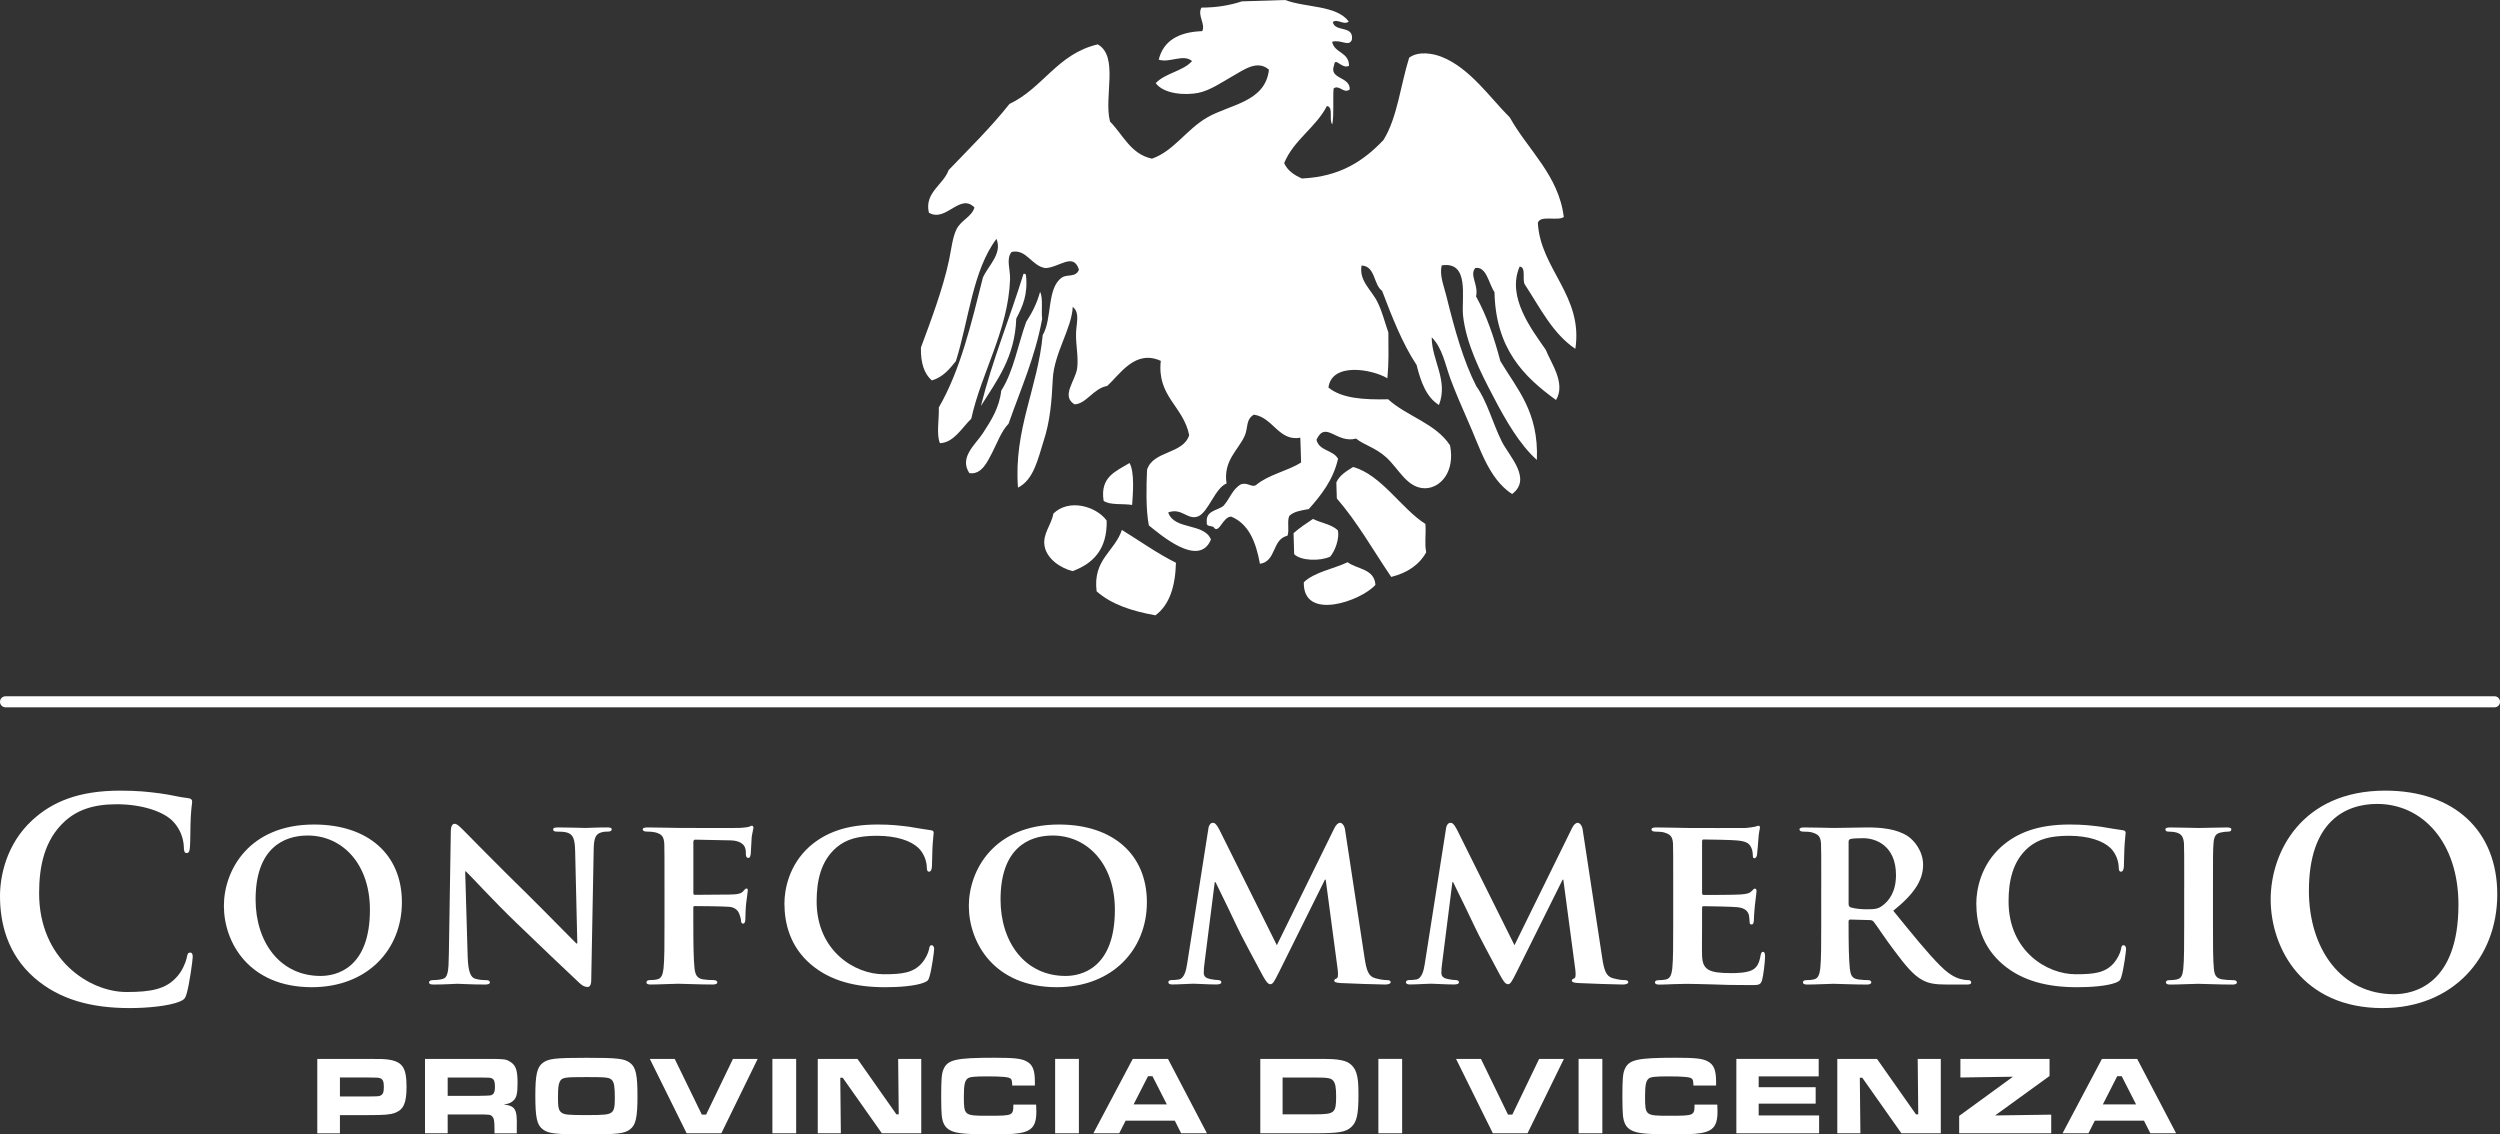 <!-- Generator: Adobe Illustrator 20.1.0, SVG Export Plug-In  -->
<svg version="1.1"
	 xmlns="http://www.w3.org/2000/svg" xmlns:xlink="http://www.w3.org/1999/xlink" xmlns:a="http://ns.adobe.com/AdobeSVGViewerExtensions/3.0/"
	 x="0px" y="0px" width="123.408px" height="55.997px" viewBox="0 0 123.408 55.997"
	 style="enable-background:new 0 0 123.408 55.997;" xml:space="preserve">
<rect x="0" y="0" width="123.408" height="55.997" fill="#333333" stroke="none"/>
<style type="text/css">
	.st0{fill:#FFFFFF;}
</style>
<defs>
</defs>
<g>
	<path class="st0" d="M50.656,15.888c-0.409,1.132-0.622,2.448-1.231,3.394c-0.095,0.836-0.492,1.468-0.907,2.102
		c-0.358,0.555-1.185,1.189-0.668,1.97c0.603,0.099,0.895-0.569,1.128-1.011c0.261-0.51,0.456-1.067,0.808-1.428
		c0.591-1.693,1.306-3.262,1.657-5.172c-0.049-0.425,0.055-1.017-0.101-1.341C51.189,14.974,50.944,15.442,50.656,15.888
		 M48.42,20.041c0.78-1.247,1.681-2.392,1.746-4.318c0.306-0.579,0.587-1.183,0.478-2.149c-0.01-0.043-0.051-0.069-0.121-0.057
		C49.846,15.713,48.994,17.751,48.42,20.041"/>
	<path class="st0" d="M61.306,0.067c0.713-0.02,1.428-0.045,2.135-0.067c1.017,0.389,2.525,0.245,3.137,1.061
		c-0.225,0.205-0.565-0.156-0.786,0.026c0.095,0.52,1.051,0.136,0.94,0.879c-0.148,0.363-0.533-0.03-0.974,0.095
		c0.111,0.569,0.834,0.498,0.834,1.189c-0.371,0.18-0.684-0.478-0.737-0.034c-0.271,0.711,0.784,0.539,0.774,1.193
		c-0.282,0.251-0.537-0.261-0.8-0.038c-0.041,0.571,0.03,1.247-0.063,1.766C65.585,5.932,65.84,5.271,65.5,5.235
		c-0.559,1.077-1.63,1.661-2.11,2.815c0.168,0.381,0.508,0.599,0.877,0.761c1.922-0.089,3.074-0.901,4.024-1.898
		c0.687-1.102,0.844-2.71,1.27-4.066c0.47-0.348,1.203-0.198,1.588-0.047c1.401,0.541,2.422,2.049,3.382,2.999
		c0.889,1.6,2.412,2.851,2.663,4.915c-0.304,0.211-1.169-0.109-1.28,0.286c0.117,2.272,2.25,3.605,1.851,6.219
		c-1.118-0.749-1.734-2.017-2.479-3.153c-0.176-0.219,0.079-0.875-0.271-0.907c-0.65,1.495,0.581,3.084,1.288,4.105
		c0.247,0.642,1.006,1.653,0.508,2.481c-1.596-1.152-2.979-2.533-3.038-5.326c-0.281-0.399-0.393-1.292-0.95-1.189
		c-0.298,0.362,0.172,0.82,0.039,1.401c0.522,0.936,0.893,2.035,1.201,3.194c0.826,1.387,1.902,2.507,1.802,4.879
		c-0.844-0.755-1.533-1.936-2.169-3.165c-0.616-1.168-1.329-2.584-1.476-3.973c-0.083-0.859,0.342-2.681-1.049-2.467
		c-0.128,0.476,0.105,1.009,0.227,1.515c0.415,1.679,0.846,3.222,1.486,4.465c0.518,0.715,0.786,1.766,1.241,2.698
		c0.369,0.739,1.521,1.861,0.516,2.61c-1.175-0.77-1.584-2.297-2.193-3.645c-0.298-0.678-0.595-1.361-0.851-2.049
		c-0.263-0.713-0.391-1.513-0.923-2.045c0,1.15,0.83,2.12,0.358,3.343c-0.626-0.385-0.897-1.146-1.104-1.975
		c-0.707-1.071-1.209-2.365-1.703-3.659c-0.437-0.316-0.32-1.215-1.013-1.252c-0.142,0.757,0.506,1.223,0.786,1.808
		c0.231,0.46,0.344,0.948,0.537,1.501c0.002,0.885,0.028,1.432-0.049,2.258c-0.768-0.454-2.742-0.8-2.91,0.456
		c0.648,0.539,1.748,0.61,2.945,0.581c0.932,0.846,2.349,1.187,3.058,2.276c0.255,1.292-0.46,2.096-1.213,2.116
		c-0.899,0.014-1.3-0.944-1.938-1.527c-0.535-0.484-1.087-0.601-1.488-0.925c-0.978,0.261-1.499-0.917-1.954,0.057
		c0.126,0.559,0.83,0.502,1.065,0.942c-0.243,1.049-0.826,1.784-1.444,2.481c-0.381,0.067-0.753,0.122-0.964,0.34
		c-0.117,0.243,0.014,0.725-0.089,0.976c-0.77,0.168-0.539,1.266-1.359,1.385c-0.194-1.071-0.551-1.97-1.418-2.329
		c-0.413,0.01-0.573,0.802-0.832,0.573c-0.051-0.172-0.415-0.022-0.373-0.288c-0.063-0.589,0.52-0.571,0.826-0.82
		c0.308-0.34,0.446-0.844,0.879-1.069c0.334-0.091,0.531,0.19,0.731,0.041c0.599-0.506,1.541-0.684,2.218-1.106
		c-0.012-0.405-0.02-0.812-0.038-1.225c-1.063,0.188-1.339-0.992-2.288-1.14c-0.413,0.229-0.282,0.658-0.458,1.047
		c-0.312,0.703-1.069,1.219-0.895,2.351c-0.567,0.221-0.901,1.43-1.412,1.628c-0.518,0.194-0.796-0.448-1.468-0.198
		c0.294,0.881,1.77,0.504,2.11,1.333c-0.583,1.446-2.548-0.282-3.066-0.693c-0.156-0.812-0.122-1.922-0.089-2.742
		c0.286-0.954,1.788-0.766,2.08-1.713c-0.288-1.44-1.596-1.904-1.401-3.668c-1.264-0.573-2.005,0.652-2.641,1.237
		c-0.689,0.122-1.027,0.883-1.616,0.911c-0.682-0.411,0.038-1.152,0.128-1.776c0.073-0.52-0.067-1.164-0.055-1.703
		c0.002-0.496,0.213-1.035-0.162-1.335c-0.051,1.077-0.923,2.29-0.986,3.564c-0.053,1.1-0.13,2.076-0.454,3.064
		c-0.277,0.873-0.488,1.912-1.264,2.296c-0.217-2.87,0.974-4.907,1.221-7.531c0.48-0.806,0.192-2.315,0.944-2.837
		c0.257-0.182,0.695,0.012,0.844-0.393c-0.275-0.863-0.956-0.113-1.648-0.075c-0.682-0.091-0.938-0.962-1.675-0.798
		c-0.286,0.342-0.059,0.857-0.077,1.351c-0.087,2.511-1.426,4.629-1.914,6.881c-0.456,0.437-0.857,1.181-1.547,1.209
		c-0.184-0.443-0.038-1.144-0.055-1.766c1.057-1.823,1.602-4.127,2.175-6.408c0.255-0.585,0.972-1.173,0.67-1.912
		c-1.169,1.541-1.365,4.002-2.003,6.037c-0.32,0.391-0.63,0.786-1.187,0.952c-0.379-0.328-0.557-0.873-0.539-1.624
		c0.478-1.29,1.085-2.894,1.387-4.312c0.117-0.551,0.168-1.124,0.375-1.537c0.233-0.454,0.737-0.593,0.881-1.065
		c-0.715-0.739-1.405,0.753-2.25,0.257c-0.233-0.99,0.717-1.377,0.974-2.102c1.023-1.067,2.084-2.106,3.005-3.267
		c1.661-0.786,2.359-2.471,4.356-2.94c1.057,0.595,0.286,2.616,0.608,3.813c0.648,0.654,1.015,1.604,2.07,1.829
		c1.079-0.377,1.703-1.45,2.738-2.041c1.12-0.642,2.857-0.753,3.036-2.351c-0.561-0.5-1.235,0-1.762,0.3
		c-0.561,0.318-1.144,0.729-1.74,0.847c-0.604,0.117-1.671,0.073-2.088-0.482c0.46-0.496,1.349-0.589,1.794-1.09
		c-0.429-0.373-1.106,0.107-1.646-0.071c0.229-0.926,0.974-1.367,2.149-1.407c0.172-0.356-0.253-0.772-0.04-1.162
		C60.08,0.375,60.735,0.255,61.306,0.067"/>
	<path class="st0" d="M55.757,22.856c0.255,0.435,0.17,1.523,0.128,2.07c-0.458-0.077-1.09,0.024-1.407-0.203
		C54.291,23.53,55.097,23.261,55.757,22.856"/>
	<path class="st0" d="M70.363,25.863c0.039,0.575-0.053,0.907,0.039,1.401c-0.348,0.62-0.928,1.013-1.727,1.215
		c-0.885-1.306-1.671-2.706-2.685-3.874c-0.008-0.269-0.014-0.529-0.024-0.792c0.16-0.36,0.502-0.557,0.828-0.761
		C68.192,23.437,69.19,25.128,70.363,25.863"/>
	<path class="st0" d="M54.629,25.696c0.032,1.393-0.642,2.116-1.687,2.497c-0.593-0.152-1.27-0.606-1.379-1.241
		c-0.105-0.604,0.336-1.029,0.435-1.6C52.764,24.601,54.106,24.984,54.629,25.696"/>
	<path class="st0" d="M66.045,26.184c0.081,0.401-0.138,1.007-0.383,1.294c-0.504,0.231-1.456,0.209-1.778-0.124
		c-0.01-0.348-0.022-0.695-0.03-1.037c0.294-0.257,0.622-0.478,0.958-0.701C65.209,25.817,65.74,25.882,66.045,26.184"/>
	<path class="st0" d="M58.049,27.78c-0.032,1.154-0.31,2.074-1.013,2.594c-1.15-0.205-2.171-0.535-2.904-1.185
		c-0.194-1.578,0.893-1.958,1.247-3.03C56.267,26.703,57.097,27.306,58.049,27.78"/>
	<path class="st0" d="M67.896,28.87c-0.709,0.802-3.585,1.812-3.536-0.128c0.531-0.508,1.448-0.65,2.163-0.988
		C66.995,28.107,67.841,28.068,67.896,28.87"/>
	<path class="st0" d="M1.697,48.268C0.356,47.091,0,45.56,0,44.23c0-0.93,0.286-2.546,1.602-3.751
		c0.984-0.903,2.286-1.45,4.324-1.45c0.849,0,1.357,0.053,1.985,0.136c0.522,0.067,0.958,0.192,1.369,0.233
		c0.15,0.012,0.205,0.083,0.205,0.164c0,0.111-0.04,0.273-0.067,0.753c-0.028,0.452-0.014,1.205-0.041,1.478
		c-0.014,0.205-0.041,0.316-0.164,0.316c-0.111,0-0.138-0.111-0.138-0.302c-0.012-0.425-0.19-0.903-0.533-1.258
		c-0.45-0.48-1.519-0.849-2.779-0.849c-1.191,0-1.97,0.3-2.572,0.849c-1,0.917-1.26,2.216-1.26,3.546
		c0,3.26,2.477,4.874,4.314,4.874c1.217,0,1.956-0.138,2.503-0.768c0.233-0.259,0.411-0.656,0.466-0.901
		c0.04-0.221,0.067-0.277,0.178-0.277c0.095,0,0.122,0.097,0.122,0.207c0,0.164-0.164,1.355-0.3,1.819
		c-0.067,0.235-0.124,0.302-0.356,0.397c-0.547,0.219-1.588,0.316-2.463,0.316C4.518,49.761,2.944,49.351,1.697,48.268"/>
	<path class="st0" d="M18.261,44.909c0-2.266-1.361-3.665-3.074-3.665c-1.181,0-2.57,0.626-2.57,3.157
		c0,2.112,1.207,3.775,3.208,3.775C16.574,48.176,18.261,47.827,18.261,44.909 M11.052,44.717c0-1.748,1.229-4.016,4.449-4.016
		c2.677,0,4.338,1.484,4.338,3.836c0,2.349-1.711,4.194-4.447,4.194C12.305,48.731,11.052,46.537,11.052,44.717"/>
	<path class="st0" d="M23.085,47.199c0.024,0.796,0.156,1.037,0.36,1.11c0.184,0.059,0.387,0.073,0.557,0.073
		c0.121,0,0.18,0.047,0.18,0.107c0,0.087-0.097,0.111-0.241,0.111c-0.687,0-1.181-0.038-1.375-0.038
		c-0.097,0-0.603,0.038-1.146,0.038c-0.144,0-0.241-0.014-0.241-0.111c0-0.059,0.073-0.107,0.17-0.107
		c0.144,0,0.338-0.014,0.482-0.051c0.279-0.071,0.314-0.348,0.326-1.241l0.097-6.077c0-0.203,0.071-0.348,0.18-0.348
		c0.132,0,0.279,0.154,0.46,0.336c0.132,0.132,1.723,1.76,3.267,3.267c0.721,0.711,2.134,2.159,2.29,2.305h0.047l-0.107-4.559
		c-0.014-0.628-0.111-0.806-0.363-0.905c-0.156-0.059-0.409-0.059-0.555-0.059c-0.132,0-0.168-0.049-0.168-0.109
		c0-0.085,0.109-0.097,0.265-0.097c0.555,0,1.122,0.026,1.351,0.026c0.121,0,0.518-0.026,1.035-0.026
		c0.144,0,0.241,0.012,0.241,0.097c0,0.059-0.059,0.109-0.178,0.109c-0.111,0-0.194,0-0.328,0.036
		c-0.288,0.085-0.373,0.265-0.385,0.844l-0.121,6.462c0,0.229-0.083,0.328-0.168,0.328c-0.184,0-0.326-0.109-0.435-0.217
		c-0.662-0.616-1.989-1.883-3.098-2.953c-1.16-1.112-2.28-2.353-2.485-2.535h-0.036L23.085,47.199z"/>
	<path class="st0" d="M34.225,45.657c0,0.988,0.012,1.713,0.059,2.145c0.036,0.302,0.111,0.494,0.423,0.543
		c0.144,0.024,0.373,0.036,0.52,0.036c0.13,0,0.182,0.059,0.182,0.109c0,0.071-0.073,0.109-0.231,0.109
		c-0.676,0-1.424-0.038-1.699-0.038c-0.279,0-0.954,0.038-1.351,0.038c-0.146,0-0.217-0.024-0.217-0.109
		c0-0.049,0.036-0.109,0.156-0.109c0.158,0,0.279-0.012,0.375-0.036c0.215-0.049,0.277-0.241,0.312-0.543
		c0.047-0.433,0.047-1.193,0.047-2.181v-1.81c0-1.555,0-1.845-0.01-2.171c-0.026-0.35-0.122-0.468-0.458-0.555
		c-0.085-0.022-0.267-0.036-0.423-0.036c-0.097,0-0.182-0.036-0.182-0.109c0-0.071,0.085-0.095,0.253-0.095
		c0.543,0,1.219,0.024,1.521,0.024c0.409,0,2.762,0.012,3.015,0c0.192-0.014,0.324-0.024,0.433-0.049
		c0.059-0.012,0.109-0.061,0.168-0.061c0.036,0,0.073,0.049,0.073,0.097c0,0.073-0.045,0.194-0.085,0.46
		c-0.01,0.107-0.036,0.709-0.047,0.83c-0.012,0.087-0.036,0.205-0.109,0.205c-0.073,0-0.132-0.047-0.132-0.168
		c0-0.083,0.012-0.241-0.061-0.387c-0.071-0.144-0.275-0.3-0.674-0.312l-1.762-0.036c-0.059,0-0.095,0.024-0.095,0.144v2.481
		c0,0.061,0.012,0.099,0.073,0.099l1.482-0.012c0.18,0,0.326,0,0.484-0.012c0.19-0.014,0.348-0.049,0.444-0.18
		c0.061-0.063,0.085-0.109,0.144-0.109c0.038,0,0.061,0.036,0.061,0.095c0,0.061-0.049,0.338-0.085,0.662
		c-0.024,0.207-0.036,0.678-0.036,0.751c0,0.083-0.014,0.227-0.121,0.227c-0.061,0-0.095-0.071-0.095-0.144
		c0-0.073-0.026-0.192-0.075-0.314c-0.049-0.144-0.18-0.348-0.506-0.373c-0.265-0.026-1.519-0.036-1.699-0.036
		c-0.049,0-0.073,0.01-0.073,0.083V45.657z"/>
	<path class="st0" d="M40.048,47.623c-1.047-0.881-1.326-2.039-1.326-3.026c0-0.701,0.229-1.906,1.241-2.811
		c0.774-0.674,1.786-1.085,3.364-1.085c0.664,0,1.061,0.049,1.545,0.109c0.397,0.061,0.747,0.132,1.061,0.17
		c0.121,0.012,0.156,0.059,0.156,0.121c0,0.083-0.024,0.203-0.049,0.567c-0.024,0.338-0.024,0.905-0.036,1.108
		c-0.012,0.144-0.047,0.253-0.144,0.253c-0.085,0-0.109-0.085-0.109-0.215c-0.012-0.328-0.144-0.689-0.411-0.954
		c-0.362-0.35-1.073-0.603-2.049-0.603c-0.928,0-1.519,0.168-2.003,0.579c-0.782,0.676-0.976,1.663-0.976,2.663
		c0,2.438,1.883,3.593,3.305,3.593c0.94,0,1.458-0.071,1.881-0.541c0.182-0.205,0.324-0.496,0.362-0.687
		c0.024-0.158,0.049-0.205,0.132-0.205c0.073,0,0.121,0.095,0.121,0.182c0,0.121-0.121,1.013-0.229,1.361
		c-0.047,0.182-0.095,0.231-0.277,0.304c-0.423,0.168-1.231,0.227-1.918,0.227C42.242,48.731,41.012,48.431,40.048,47.623"/>
	<path class="st0" d="M55.034,44.909c0-2.266-1.361-3.665-3.074-3.665c-1.181,0-2.57,0.626-2.57,3.157
		c0,2.112,1.207,3.775,3.21,3.775C53.347,48.176,55.034,47.827,55.034,44.909 M47.825,44.717c0-1.748,1.229-4.016,4.447-4.016
		c2.677,0,4.342,1.484,4.342,3.836c0,2.349-1.713,4.194-4.449,4.194C49.08,48.731,47.825,46.537,47.825,44.717"/>
	<path class="st0" d="M59.653,40.882c0.024-0.168,0.121-0.265,0.205-0.265c0.107,0,0.18,0.049,0.326,0.324l2.845,5.717l2.845-5.788
		c0.085-0.168,0.182-0.253,0.279-0.253c0.083,0,0.205,0.109,0.241,0.324l0.964,6.331c0.097,0.638,0.192,0.917,0.518,1.013
		c0.3,0.083,0.472,0.095,0.603,0.095c0.097,0,0.17,0.038,0.17,0.097c0,0.085-0.122,0.122-0.279,0.122
		c-0.265,0-1.77-0.049-2.195-0.073c-0.251-0.012-0.312-0.061-0.312-0.121c0-0.049,0.049-0.085,0.119-0.109
		c0.061-0.024,0.085-0.144,0.051-0.437l-0.591-4.435h-0.04l-2.276,4.583c-0.241,0.48-0.3,0.577-0.423,0.577
		c-0.13,0-0.253-0.205-0.421-0.518c-0.253-0.472-1.098-2.039-1.219-2.327c-0.085-0.194-0.711-1.484-1.061-2.195h-0.038l-0.506,4.002
		c-0.024,0.182-0.036,0.312-0.036,0.484c0,0.192,0.144,0.265,0.326,0.3c0.18,0.036,0.277,0.047,0.375,0.047
		c0.095,0,0.166,0.049,0.166,0.097c0,0.097-0.095,0.122-0.253,0.122c-0.444,0-0.928-0.038-1.122-0.038
		c-0.203,0-0.709,0.038-1.047,0.038c-0.111,0-0.194-0.026-0.194-0.122c0-0.047,0.061-0.097,0.168-0.097c0.085,0,0.158,0,0.326-0.024
		c0.29-0.036,0.385-0.446,0.435-0.782L59.653,40.882z"/>
	<path class="st0" d="M71.383,40.882c0.024-0.168,0.122-0.265,0.207-0.265c0.107,0,0.178,0.049,0.324,0.324l2.845,5.717l2.845-5.788
		c0.085-0.168,0.182-0.253,0.277-0.253c0.085,0,0.209,0.109,0.243,0.324l0.964,6.331c0.097,0.638,0.196,0.917,0.518,1.013
		c0.304,0.083,0.472,0.095,0.604,0.095c0.097,0,0.168,0.038,0.168,0.097c0,0.085-0.119,0.122-0.277,0.122
		c-0.265,0-1.772-0.049-2.195-0.073c-0.253-0.012-0.314-0.061-0.314-0.121c0-0.049,0.047-0.085,0.121-0.109
		c0.059-0.024,0.085-0.144,0.049-0.437l-0.591-4.435h-0.036l-2.28,4.583c-0.241,0.48-0.302,0.577-0.421,0.577
		c-0.134,0-0.255-0.205-0.425-0.518c-0.251-0.472-1.094-2.039-1.215-2.327c-0.087-0.194-0.713-1.484-1.063-2.195h-0.036
		l-0.506,4.002c-0.026,0.182-0.038,0.312-0.038,0.484c0,0.192,0.146,0.265,0.324,0.3c0.184,0.036,0.281,0.047,0.377,0.047
		c0.095,0,0.168,0.049,0.168,0.097c0,0.097-0.095,0.122-0.255,0.122c-0.444,0-0.928-0.038-1.122-0.038
		c-0.203,0-0.711,0.038-1.047,0.038c-0.109,0-0.194-0.026-0.194-0.122c0-0.047,0.059-0.097,0.17-0.097c0.085,0,0.158,0,0.324-0.024
		c0.29-0.036,0.387-0.446,0.437-0.782L71.383,40.882z"/>
	<path class="st0" d="M82.595,43.813c0-1.557,0-1.845-0.01-2.171c-0.026-0.35-0.122-0.458-0.46-0.555
		c-0.083-0.022-0.265-0.036-0.419-0.036c-0.111,0-0.184-0.038-0.184-0.109s0.085-0.097,0.241-0.097c0.555,0,1.231,0.026,1.531,0.026
		c0.34,0,2.691,0.01,2.894,0c0.194-0.014,0.362-0.049,0.448-0.063c0.057-0.012,0.119-0.047,0.168-0.047
		c0.059,0,0.073,0.047,0.073,0.097c0,0.073-0.063,0.194-0.085,0.664c-0.014,0.109-0.038,0.555-0.059,0.676
		c-0.014,0.047-0.04,0.168-0.122,0.168c-0.071,0-0.085-0.047-0.085-0.132c0-0.073-0.012-0.253-0.071-0.375
		c-0.085-0.18-0.17-0.324-0.699-0.371c-0.182-0.026-1.448-0.049-1.665-0.049c-0.047,0-0.071,0.038-0.071,0.097v2.533
		c0,0.059,0.012,0.109,0.071,0.109c0.243,0,1.618,0,1.859-0.026c0.253-0.024,0.409-0.047,0.506-0.156
		c0.085-0.071,0.121-0.132,0.168-0.132c0.047,0,0.085,0.045,0.085,0.109c0,0.059-0.024,0.229-0.085,0.749
		c-0.024,0.205-0.047,0.614-0.047,0.687c0,0.083-0.014,0.227-0.109,0.227c-0.071,0-0.097-0.036-0.097-0.083
		c-0.012-0.109-0.012-0.243-0.036-0.375c-0.061-0.205-0.196-0.362-0.591-0.397c-0.194-0.024-1.397-0.049-1.665-0.049
		c-0.047,0-0.059,0.049-0.059,0.109v0.822c0,0.348-0.012,1.215,0,1.517c0.024,0.699,0.348,0.857,1.434,0.857
		c0.279,0,0.725-0.012,1.002-0.134c0.265-0.121,0.385-0.334,0.456-0.759c0.024-0.107,0.049-0.158,0.122-0.158
		c0.083,0,0.095,0.134,0.095,0.243c0,0.229-0.083,0.928-0.142,1.134c-0.075,0.265-0.172,0.265-0.567,0.265
		c-0.796,0-1.434-0.012-1.954-0.036c-0.52-0.012-0.915-0.026-1.231-0.026c-0.121,0-0.35,0.014-0.604,0.014
		c-0.251,0.012-0.518,0.024-0.735,0.024c-0.132,0-0.203-0.038-0.203-0.109c0-0.049,0.034-0.109,0.168-0.109
		c0.156,0,0.279-0.014,0.375-0.036c0.217-0.049,0.277-0.243,0.314-0.543c0.045-0.435,0.045-1.243,0.045-2.183V43.813z"/>
	<path class="st0" d="M91.253,44.607c0,0.111,0.024,0.146,0.097,0.184c0.229,0.069,0.543,0.095,0.808,0.095
		c0.423,0,0.569-0.036,0.747-0.168c0.326-0.229,0.687-0.678,0.687-1.521c0-1.446-0.988-1.821-1.616-1.821
		c-0.265,0-0.518,0.012-0.626,0.038c-0.073,0.026-0.097,0.061-0.097,0.144V44.607z M89.903,43.813c0-1.557,0-1.845-0.012-2.171
		c-0.024-0.35-0.122-0.458-0.458-0.555c-0.085-0.024-0.267-0.036-0.425-0.036c-0.107,0-0.18-0.038-0.18-0.109
		s0.085-0.097,0.241-0.097c0.557,0,1.231,0.026,1.446,0.026c0.362,0,1.328-0.026,1.653-0.026c0.674,0,1.446,0.061,2.013,0.435
		c0.302,0.205,0.749,0.725,0.749,1.41c0,0.761-0.435,1.434-1.472,2.268c0.94,1.156,1.689,2.086,2.329,2.724
		c0.589,0.591,0.962,0.64,1.132,0.676c0.109,0.024,0.168,0.024,0.253,0.024c0.083,0,0.132,0.059,0.132,0.109
		c0,0.085-0.071,0.109-0.205,0.109h-1.013c-0.589,0-0.879-0.061-1.156-0.205c-0.458-0.227-0.857-0.711-1.45-1.507
		c-0.421-0.553-0.865-1.241-0.998-1.399c-0.059-0.061-0.122-0.071-0.194-0.071l-0.954-0.026c-0.045,0-0.083,0.026-0.083,0.085v0.144
		c0,0.954,0.014,1.75,0.061,2.183c0.036,0.3,0.085,0.494,0.409,0.543c0.158,0.024,0.385,0.036,0.52,0.036
		c0.083,0,0.132,0.059,0.132,0.109c0,0.071-0.085,0.109-0.217,0.109c-0.616,0-1.495-0.038-1.652-0.038
		c-0.205,0-0.879,0.038-1.304,0.038c-0.132,0-0.203-0.038-0.203-0.109c0-0.049,0.036-0.109,0.168-0.109
		c0.156,0,0.277-0.012,0.373-0.036c0.217-0.049,0.277-0.243,0.316-0.543c0.047-0.433,0.047-1.245,0.047-2.183V43.813z"/>
	<path class="st0" d="M98.885,47.623c-1.047-0.881-1.328-2.039-1.328-3.026c0-0.701,0.229-1.906,1.245-2.811
		c0.768-0.674,1.784-1.085,3.364-1.085c0.664,0,1.061,0.049,1.541,0.109c0.399,0.061,0.749,0.132,1.063,0.17
		c0.119,0.012,0.158,0.059,0.158,0.121c0,0.083-0.024,0.203-0.049,0.567c-0.026,0.338-0.026,0.905-0.038,1.108
		c-0.012,0.144-0.047,0.253-0.144,0.253c-0.085,0-0.109-0.085-0.109-0.215c-0.012-0.328-0.142-0.689-0.409-0.954
		c-0.363-0.35-1.075-0.603-2.049-0.603c-0.93,0-1.519,0.168-2.005,0.579c-0.78,0.676-0.976,1.663-0.976,2.663
		c0,2.438,1.883,3.593,3.307,3.593c0.938,0,1.456-0.071,1.881-0.541c0.178-0.205,0.324-0.496,0.36-0.687
		c0.024-0.158,0.049-0.205,0.132-0.205c0.075,0,0.121,0.095,0.121,0.182c0,0.121-0.121,1.013-0.229,1.361
		c-0.049,0.182-0.095,0.231-0.275,0.304c-0.425,0.168-1.233,0.227-1.918,0.227C101.081,48.731,99.849,48.431,98.885,47.623"/>
	<path class="st0" d="M107.82,43.813c0-1.557,0-1.845-0.012-2.171c-0.026-0.35-0.132-0.47-0.362-0.543
		c-0.12-0.034-0.255-0.047-0.389-0.047c-0.107,0-0.166-0.024-0.166-0.121c0-0.059,0.083-0.085,0.253-0.085
		c0.397,0,1.122,0.026,1.422,0.026c0.265,0,0.95-0.026,1.359-0.026c0.134,0,0.221,0.026,0.221,0.085c0,0.097-0.061,0.121-0.17,0.121
		c-0.109,0-0.192,0.014-0.314,0.036c-0.288,0.047-0.373,0.194-0.397,0.555c-0.026,0.326-0.026,0.614-0.026,2.171v1.808
		c0,0.988,0,1.808,0.049,2.242c0.036,0.277,0.109,0.435,0.423,0.484c0.144,0.022,0.385,0.036,0.543,0.036
		c0.119,0,0.168,0.059,0.168,0.109c0,0.071-0.085,0.109-0.205,0.109c-0.701,0-1.422-0.038-1.711-0.038
		c-0.241,0-0.966,0.038-1.389,0.038c-0.132,0-0.203-0.038-0.203-0.109c0-0.049,0.036-0.109,0.168-0.109
		c0.158,0,0.277-0.014,0.373-0.036c0.219-0.049,0.279-0.194,0.316-0.496c0.047-0.423,0.047-1.243,0.047-2.23V43.813z"/>
	<path class="st0" d="M121.357,44.654c0-3.066-1.766-4.97-4.012-4.97c-1.574,0-3.37,0.877-3.37,4.287
		c0,2.847,1.576,5.107,4.206,5.107C119.138,49.077,121.357,48.611,121.357,44.654 M112.088,44.395c0-2.341,1.545-5.367,5.656-5.367
		c3.408,0,5.529,1.983,5.529,5.12c0,3.135-2.193,5.614-5.67,5.614C113.676,49.762,112.088,46.817,112.088,44.395"/>
	<path class="st0" d="M0,34.643c0-0.15,0.122-0.273,0.273-0.273h122.865c0.15,0,0.271,0.122,0.271,0.273
		c0,0.15-0.121,0.273-0.271,0.273H0.273C0.122,34.916,0,34.793,0,34.643"/>
	<path class="st0" d="M18.178,54.125c0.518-0.006,0.539-0.006,0.632-0.059c0.105-0.067,0.138-0.166,0.138-0.419
		c0-0.265-0.049-0.375-0.192-0.425c-0.079-0.028-0.089-0.028-0.579-0.034H16.78v0.936H18.178z M15.662,52.271h2.517
		c0.693,0,0.792,0.006,0.996,0.034c0.693,0.105,0.893,0.401,0.893,1.343c0,0.814-0.148,1.134-0.589,1.294
		c-0.249,0.081-0.496,0.103-1.29,0.103H16.78v0.899h-1.118V52.271z"/>
	<path class="st0" d="M23.673,54.094c0.561-0.012,0.561-0.012,0.638-0.067c0.089-0.055,0.121-0.166,0.121-0.397
		c0-0.247-0.043-0.352-0.158-0.401c-0.077-0.034-0.095-0.034-0.601-0.04h-1.574v0.905H23.673z M20.98,52.271h2.704
		c1.266,0,1.266,0,1.501,0.142c0.281,0.172,0.363,0.413,0.363,1.053c0,0.545-0.053,0.755-0.253,0.903
		c-0.105,0.083-0.209,0.121-0.429,0.154c0.567,0.065,0.666,0.231,0.644,1.079v0.342H24.41v-0.194c0-0.413-0.022-0.545-0.111-0.638
		c-0.075-0.089-0.158-0.099-0.622-0.099h-1.578v0.93H20.98V52.271z"/>
	<path class="st0" d="M27.63,53.399c-0.065,0.126-0.087,0.336-0.087,0.804c0,0.456,0.034,0.606,0.164,0.711
		c0.15,0.115,0.326,0.13,1.25,0.13c0.897,0,1.079-0.022,1.229-0.13c0.126-0.101,0.164-0.259,0.164-0.705
		c0-0.545-0.032-0.755-0.13-0.877c-0.128-0.148-0.249-0.164-1.272-0.164C27.845,53.168,27.74,53.184,27.63,53.399 M31.105,52.469
		c0.281,0.215,0.363,0.583,0.363,1.636c0,1.057-0.083,1.424-0.363,1.64c-0.281,0.215-0.626,0.253-2.147,0.253
		c-1.547,0-1.889-0.038-2.169-0.253c-0.286-0.219-0.363-0.583-0.363-1.663c0-1.023,0.083-1.397,0.363-1.612
		c0.281-0.215,0.622-0.253,2.159-0.253C30.482,52.216,30.824,52.253,31.105,52.469"/>
	<polygon class="st0" points="36.181,52.271 34.857,55.019 34.644,55.019 33.306,52.271 32.078,52.271 33.895,55.943 35.608,55.943 
		37.401,52.271 	"/>
	<rect x="38.128" y="52.27" class="st0" width="1.173" height="3.672"/>
	<polygon class="st0" points="44.336,52.271 44.364,55.007 44.249,55.007 42.327,52.271 40.367,52.271 40.367,55.943 41.507,55.943 
		41.479,53.201 41.6,53.201 43.532,55.943 45.476,55.943 45.476,52.271 	"/>
	<path class="st0" d="M51.146,54.527c0.006,0.209,0.012,0.292,0.012,0.348c0,0.595-0.156,0.863-0.563,0.996
		c-0.296,0.095-0.699,0.126-1.515,0.126c-1.436,0-1.898-0.043-2.197-0.213c-0.241-0.138-0.352-0.342-0.395-0.715
		c-0.016-0.166-0.028-0.47-0.028-0.938c0-0.82,0.022-1.122,0.105-1.326c0.198-0.496,0.601-0.591,2.523-0.591
		c0.98,0,1.32,0.04,1.574,0.172c0.312,0.16,0.423,0.429,0.423,1.019v0.182h-1.118c-0.01-0.243-0.022-0.292-0.087-0.348
		c-0.083-0.071-0.409-0.105-1.112-0.105c-0.699,0-0.903,0.022-1.013,0.111c-0.132,0.109-0.176,0.324-0.176,0.881
		c0,0.942,0.016,0.952,1.195,0.952c1.227,0,1.245-0.006,1.249-0.551H51.146z"/>
	<rect x="52.085" y="52.27" class="st0" width="1.173" height="3.672"/>
	<path class="st0" d="M56.67,53.124h0.219l0.711,1.393h-1.642L56.67,53.124z M55.916,52.271l-1.944,3.672h1.276l0.316-0.622h2.428
		l0.314,0.622h1.272l-1.922-3.672H55.916z"/>
	<path class="st0" d="M64.871,55.007c1.013,0,1.085-0.055,1.085-0.887c0-0.45-0.04-0.654-0.148-0.776
		c-0.115-0.132-0.265-0.154-0.948-0.154h-1.547v1.817H64.871z M62.212,52.271h2.647c0.936,0,1.065,0.006,1.377,0.071
		c0.363,0.071,0.606,0.281,0.717,0.622c0.081,0.259,0.105,0.49,0.105,1.09c0,0.958-0.083,1.331-0.354,1.58
		c-0.281,0.253-0.604,0.308-1.845,0.308h-2.647V52.271z"/>
	<rect x="68.041" y="52.27" class="st0" width="1.173" height="3.672"/>
	<polygon class="st0" points="75.976,52.271 74.654,55.019 74.439,55.019 73.104,52.271 71.875,52.271 73.692,55.943 75.403,55.943 
		77.199,52.271 	"/>
	<rect x="77.924" y="52.27" class="st0" width="1.173" height="3.672"/>
	<path class="st0" d="M84.772,54.527c0.006,0.209,0.01,0.292,0.01,0.348c0,0.595-0.154,0.863-0.561,0.996
		c-0.296,0.095-0.699,0.126-1.515,0.126c-1.436,0-1.898-0.043-2.197-0.213c-0.241-0.138-0.352-0.342-0.395-0.715
		c-0.016-0.166-0.028-0.47-0.028-0.938c0-0.82,0.022-1.122,0.105-1.326c0.198-0.496,0.601-0.591,2.521-0.591
		c0.982,0,1.322,0.04,1.576,0.172c0.312,0.16,0.423,0.429,0.423,1.019v0.182h-1.118c-0.01-0.243-0.022-0.292-0.087-0.348
		c-0.083-0.071-0.409-0.105-1.112-0.105c-0.699,0-0.903,0.022-1.013,0.111c-0.132,0.109-0.176,0.324-0.176,0.881
		c0,0.942,0.016,0.952,1.195,0.952c1.227,0,1.245-0.006,1.248-0.551H84.772z"/>
	<polygon class="st0" points="85.712,52.271 85.712,55.943 89.797,55.943 89.797,55.062 86.814,55.062 86.814,54.479 89.627,54.479 
		89.627,53.668 86.814,53.668 86.814,53.134 89.776,53.134 89.776,52.271 	"/>
	<polygon class="st0" points="94.664,52.271 94.691,55.007 94.577,55.007 92.655,52.271 90.695,52.271 90.695,55.943 91.835,55.943 
		91.807,53.201 91.928,53.201 93.86,55.943 95.804,55.943 95.804,52.271 	"/>
	<polygon class="st0" points="96.772,52.271 96.772,53.189 99.366,53.15 96.711,55.084 96.711,55.943 101.255,55.943 
		101.255,55.023 98.485,55.062 101.172,53.114 101.172,52.271 	"/>
	<path class="st0" d="M104.513,53.124h0.221l0.709,1.393h-1.64L104.513,53.124z M103.758,52.271l-1.944,3.672h1.278l0.314-0.622
		h2.428l0.314,0.622h1.272l-1.922-3.672H103.758z"/>
</g>
</svg>